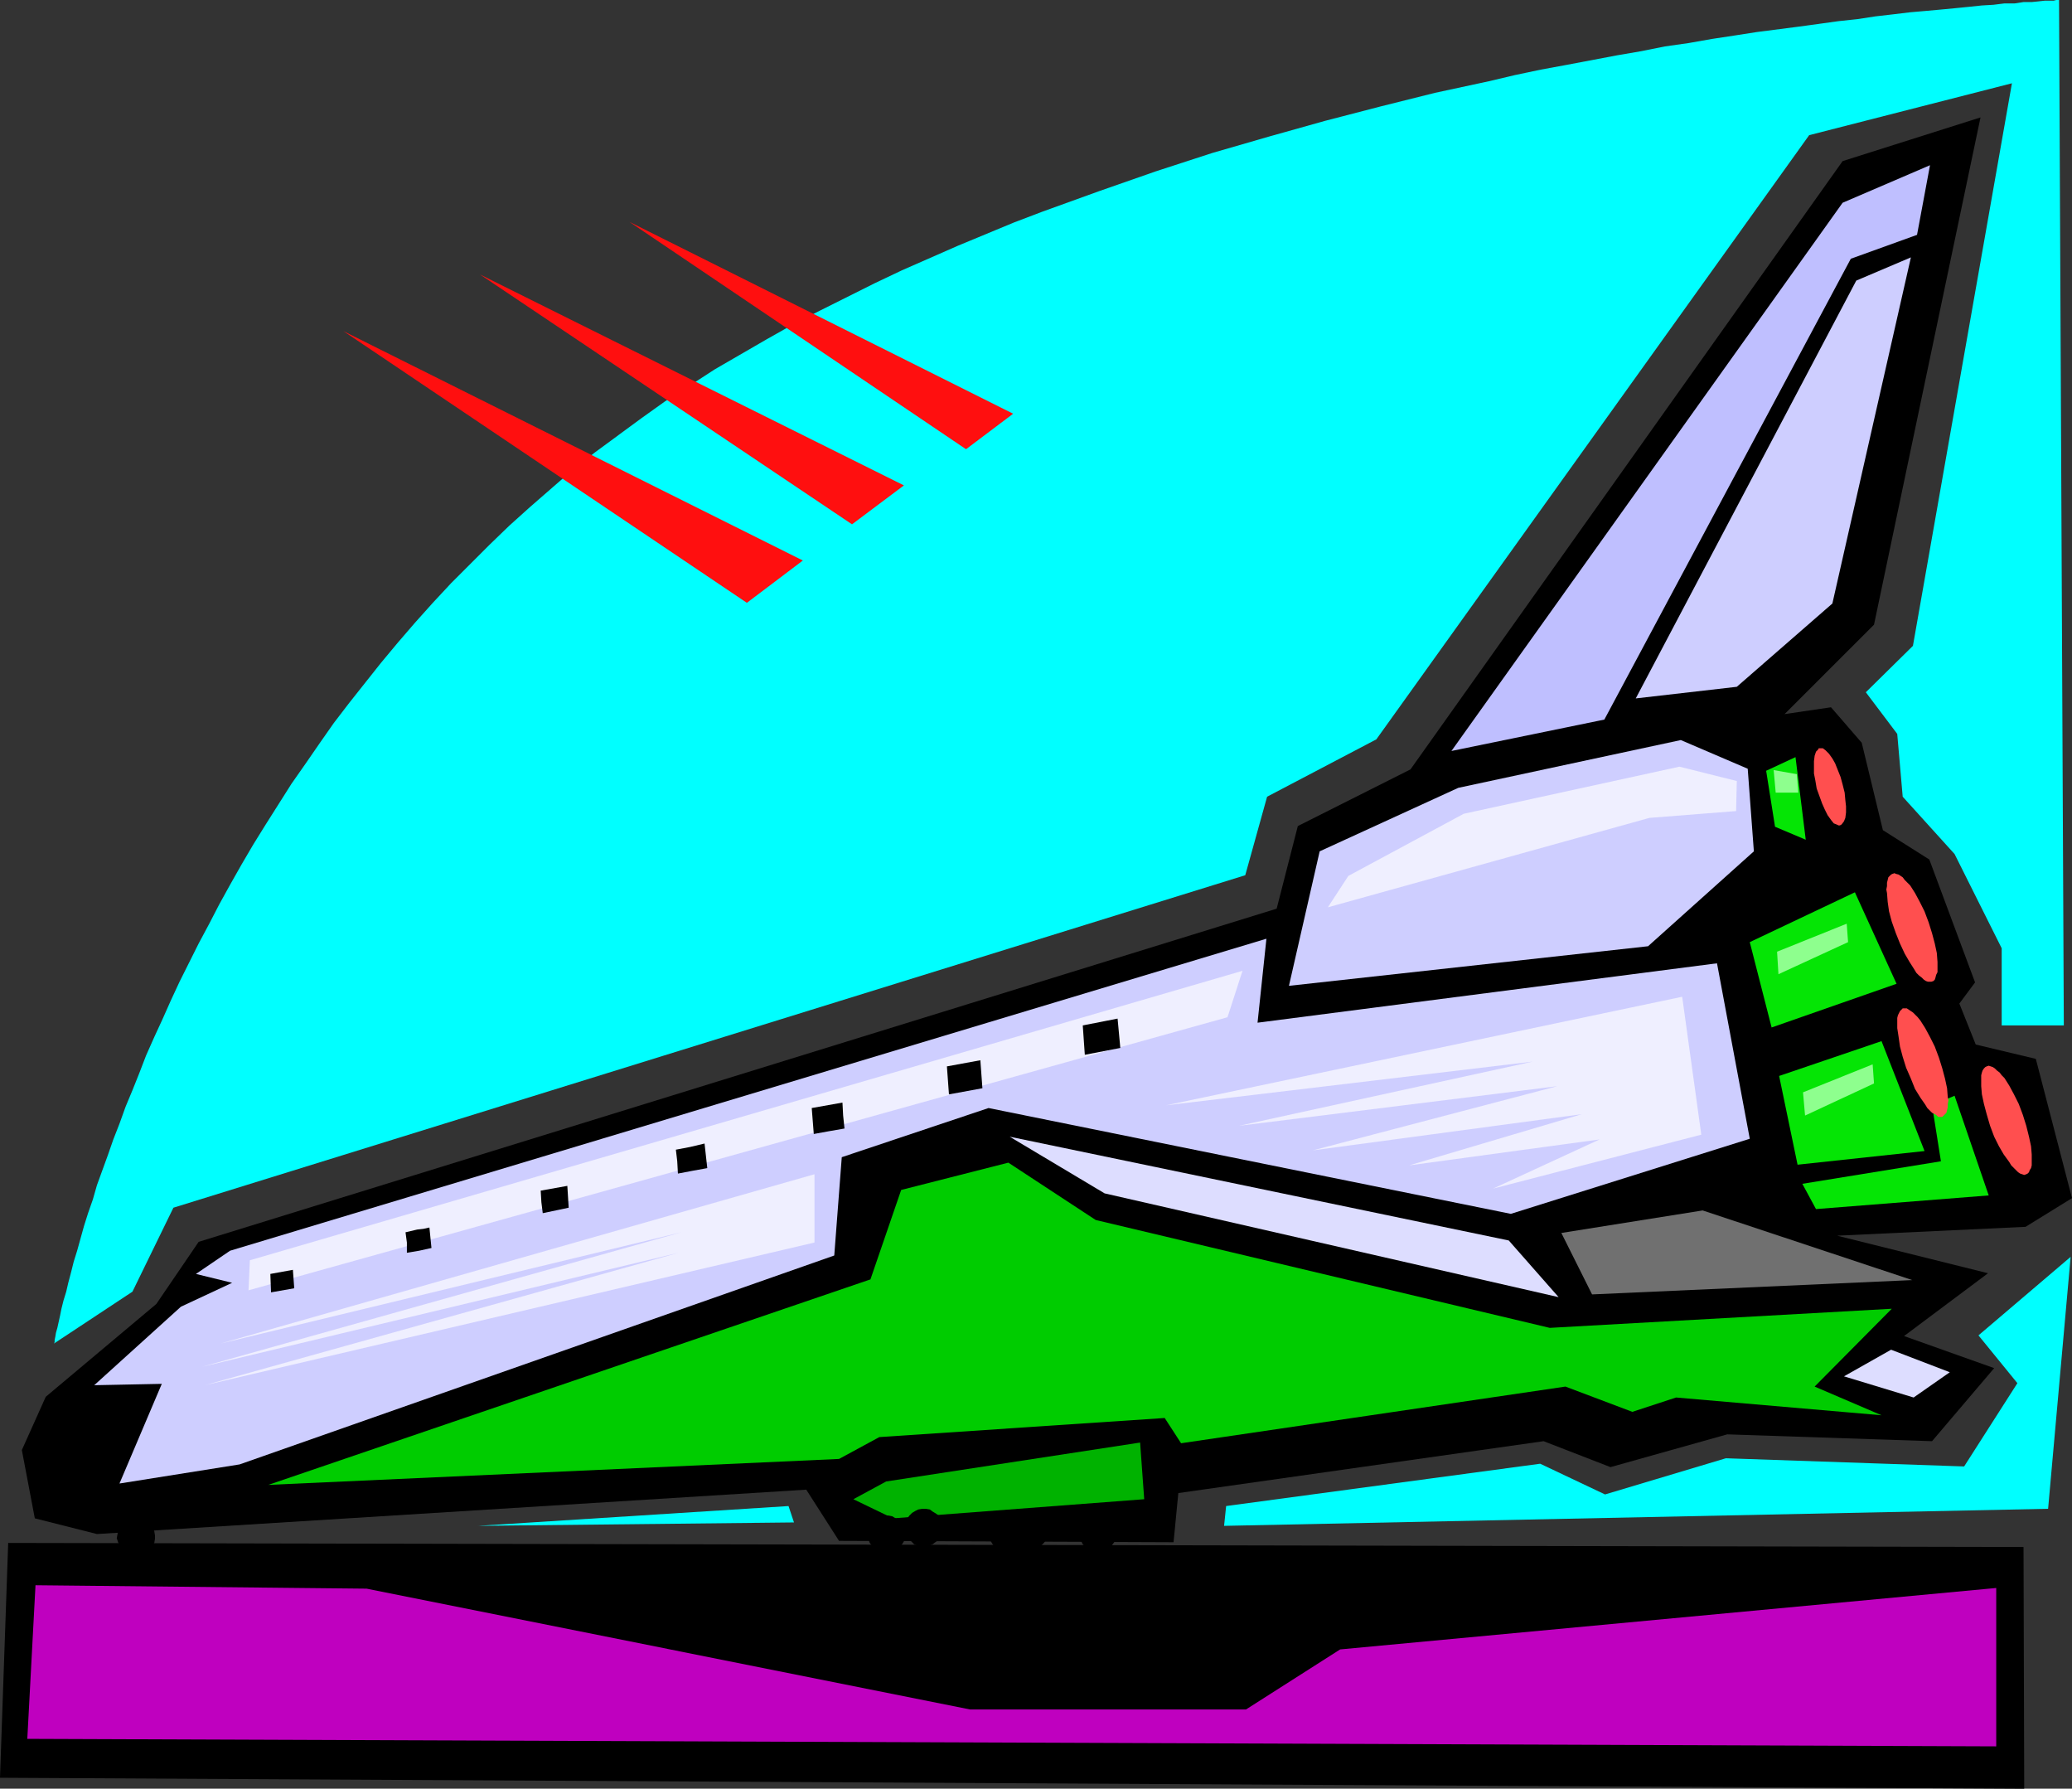 <?xml version="1.0" encoding="UTF-8" standalone="no"?>
<svg
   version="1.0"
   width="129.766mm"
   height="111.995mm"
   id="svg46"
   sodipodi:docname="Space Shuttle 37.wmf"
   xmlns:inkscape="http://www.inkscape.org/namespaces/inkscape"
   xmlns:sodipodi="http://sodipodi.sourceforge.net/DTD/sodipodi-0.dtd"
   xmlns="http://www.w3.org/2000/svg"
   xmlns:svg="http://www.w3.org/2000/svg">
  <rect width="100%" height="100%" fill="#333333" stroke="none"/>
  <sodipodi:namedview
     id="namedview46"
     pagecolor="#ffffff"
     bordercolor="#000000"
     borderopacity="0.25"
     inkscape:showpageshadow="2"
     inkscape:pageopacity="0.0"
     inkscape:pagecheckerboard="0"
     inkscape:deskcolor="#d1d1d1"
     inkscape:document-units="mm" />
  <defs
     id="defs1">
    <pattern
       id="WMFhbasepattern"
       patternUnits="userSpaceOnUse"
       width="6"
       height="6"
       x="0"
       y="0" />
  </defs>
  <path
     style="fill:#000000;fill-opacity:1;fill-rule:evenodd;stroke:none"
     d="m 22.947,363.025 -14.706,-3.716 -3.07,-16.156 5.656,-12.602 26.179,-21.972 10.019,-14.702 255.166,-78.841 5.01,-19.549 26.664,-13.409 102.293,-143.95 32.643,-10.34 -25.21,120.039 -21.17,21.164 10.989,-1.616 7.272,8.401 5.01,20.68 10.989,6.947 10.827,29.081 -3.717,5.008 3.878,9.694 14.221,3.393 8.565,32.958 -10.989,6.786 -44.602,2.1 35.714,8.886 -19.877,14.864 21.331,7.593 -14.706,17.287 -48.48,-1.616 -27.634,7.755 -15.837,-6.139 -86.456,12.279 -1.131,11.632 -79.184,-0.323 -7.757,-12.117 z"
     id="path1" />
  <path
     style="fill:#ceceff;fill-opacity:1;fill-rule:evenodd;stroke:none"
     d="m 22.301,327.805 20.523,-18.579 12.12,-5.655 -8.565,-2.1 8.08,-5.493 245.309,-73.833 -2.101,19.872 108.757,-14.056 7.757,41.521 -56.56,17.772 -123.624,-25.042 -34.744,11.632 -1.778,23.265 -140.753,49.437 -28.442,4.524 10.019,-23.588 z"
     id="path2" />
  <path
     style="fill:#ceceff;fill-opacity:1;fill-rule:evenodd;stroke:none"
     d="m 305.1,233.293 7.272,-31.827 32.805,-15.025 52.682,-11.309 15.837,6.786 1.454,19.549 -25.048,22.457 z"
     id="path3" />
  <path
     style="fill:#ddddff;fill-opacity:1;fill-rule:evenodd;stroke:none"
     d="m 239.006,268.997 22.462,13.409 107.464,24.557 -11.797,-13.409 z"
     id="path4" />
  <path
     style="fill:#ddddff;fill-opacity:1;fill-rule:evenodd;stroke:none"
     d="m 461.529,324.736 -13.898,-5.331 -11.15,6.301 16.483,5.008 z"
     id="path5" />
  <path
     style="fill:#707070;fill-opacity:1;fill-rule:evenodd;stroke:none"
     d="m 452.641,302.925 -49.611,-16.479 -33.451,5.331 7.272,14.54 z"
     id="path6" />
  <path
     style="fill:#05e505;fill-opacity:1;fill-rule:evenodd;stroke:none"
     d="m 421.129,254.619 24.24,-8.24 10.181,26.011 -30.058,3.231 z"
     id="path7" />
  <path
     style="fill:#05e505;fill-opacity:1;fill-rule:evenodd;stroke:none"
     d="m 414.18,222.953 24.886,-11.794 9.858,21.649 -29.573,10.34 z"
     id="path8" />
  <path
     style="fill:#05e505;fill-opacity:1;fill-rule:evenodd;stroke:none"
     d="m 420.16,195.649 -2.101,-13.248 6.949,-3.231 2.424,19.549 z"
     id="path9" />
  <path
     style="fill:#efefff;fill-opacity:1;fill-rule:evenodd;stroke:none"
     d="m 58.822,305.348 0.323,-7.109 234.966,-68.501 -3.555,10.986 z"
     id="path10" />
  <path
     style="fill:#efefff;fill-opacity:1;fill-rule:evenodd;stroke:none"
     d="m 319.16,207.281 27.31,-14.702 51.066,-11.148 13.574,3.393 -0.162,7.109 -20.523,1.616 -76.114,21.164 z"
     id="path11" />
  <path
     style="fill:#bfbfff;fill-opacity:1;fill-rule:evenodd;stroke:none"
     d="m 343.561,177.716 92.597,-129.733 20.685,-8.886 -3.07,16.479 -15.675,5.655 -58.338,109.053 z"
     id="path12" />
  <path
     style="fill:#ceceff;fill-opacity:1;fill-rule:evenodd;stroke:none"
     d="m 439.39,66.401 -52.197,98.875 23.917,-2.747 22.624,-19.71 18.584,-81.911 z"
     id="path13" />
  <path
     style="fill:#00cc00;fill-opacity:1;fill-rule:evenodd;stroke:none"
     d="m 238.683,275.137 -25.371,6.462 -7.272,21.164 -142.531,48.63 135.097,-6.139 9.534,-5.17 67.549,-4.524 3.878,5.978 90.981,-13.409 15.837,5.978 10.342,-3.393 48.642,4.201 -15.837,-6.786 18.261,-18.418 -80.962,4.524 -107.464,-25.526 z"
     id="path14" />
  <path
     style="fill:#05e505;fill-opacity:1;fill-rule:evenodd;stroke:none"
     d="m 426.624,280.145 3.232,5.978 40.885,-3.231 -8.08,-23.588 -5.333,2.262 2.101,13.248 z"
     id="path15" />
  <path
     style="fill:#efefff;fill-opacity:1;fill-rule:evenodd;stroke:none"
     d="m 398.182,235.878 -122.169,25.688 86.779,-10.34 -69.488,15.187 75.306,-9.37 -57.853,15.187 63.67,-8.563 -40.885,12.117 45.086,-6.139 -25.21,11.632 49.288,-12.763 z"
     id="path16" />
  <path
     style="fill:#ff4f4f;fill-opacity:1;fill-rule:evenodd;stroke:none"
     d="m 430.825,177.07 h 0.646 l 0.646,0.485 0.808,0.808 0.808,1.131 0.646,1.131 0.646,1.616 0.646,1.616 0.485,1.777 0.485,1.939 0.162,1.777 0.162,1.454 v 1.454 l -0.162,1.292 -0.323,0.808 -0.485,0.646 -0.162,0.162 -0.323,0.162 h -0.323 l -0.323,-0.162 -0.808,-0.323 -0.646,-0.808 -0.808,-1.131 -0.646,-1.292 -0.646,-1.454 -0.646,-1.777 -0.646,-1.777 -0.323,-1.939 -0.323,-1.616 v -1.616 -1.292 l 0.162,-1.292 0.323,-0.969 0.485,-0.485 0.162,-0.323 z"
     id="path17" />
  <path
     style="fill:#ff4f4f;fill-opacity:1;fill-rule:evenodd;stroke:none"
     d="m 447.955,206.797 0.485,-0.162 0.323,0.162 0.646,0.162 0.485,0.323 0.485,0.323 0.485,0.646 0.646,0.646 0.646,0.646 1.131,1.777 1.131,2.1 1.131,2.262 0.97,2.585 0.808,2.585 0.646,2.423 0.485,2.262 0.162,2.1 v 0.808 0.969 0.646 l -0.323,0.646 -0.162,0.646 -0.162,0.485 -0.323,0.323 -0.485,0.162 h -0.323 -0.485 l -0.485,-0.162 -0.485,-0.323 -0.485,-0.485 -0.646,-0.485 -0.646,-0.646 -0.485,-0.808 -1.131,-1.777 -1.131,-1.939 -1.131,-2.423 -0.97,-2.423 -0.97,-2.747 -0.646,-2.423 -0.323,-2.262 -0.162,-2.1 -0.162,-0.808 0.162,-0.808 v -0.808 l 0.162,-0.646 0.162,-0.646 0.323,-0.323 0.323,-0.323 z"
     id="path18" />
  <path
     style="fill:#ff4f4f;fill-opacity:1;fill-rule:evenodd;stroke:none"
     d="m 450.379,238.624 h 0.485 0.485 l 0.485,0.323 0.485,0.323 0.485,0.323 0.485,0.485 0.646,0.646 0.646,0.808 1.131,1.777 1.131,2.1 1.131,2.262 0.97,2.585 0.808,2.585 0.646,2.423 0.485,2.262 0.162,2.1 0.162,0.808 -0.162,0.808 v 0.808 l -0.162,0.646 -0.162,0.646 -0.323,0.323 -0.323,0.323 -0.323,0.323 h -0.323 -0.646 l -0.323,-0.323 -0.485,-0.323 -0.646,-0.323 -0.485,-0.485 -0.646,-0.646 -0.485,-0.808 -1.131,-1.616 -1.293,-2.1 -0.97,-2.423 -1.131,-2.585 -0.808,-2.585 -0.646,-2.423 -0.323,-2.262 -0.323,-2.1 v -1.777 -0.646 l 0.162,-0.646 0.323,-0.646 0.162,-0.323 0.323,-0.323 z"
     id="path19" />
  <path
     style="fill:#ff4f4f;fill-opacity:1;fill-rule:evenodd;stroke:none"
     d="m 470.255,252.357 0.485,-0.162 0.485,0.162 0.485,0.162 0.485,0.323 0.485,0.485 0.646,0.485 0.485,0.646 0.646,0.646 1.131,1.777 1.131,2.1 1.131,2.262 0.97,2.585 0.808,2.585 0.646,2.585 0.485,2.262 0.162,1.939 v 1.939 0.646 l -0.162,0.646 -0.323,0.485 -0.162,0.485 -0.323,0.323 -0.323,0.162 -0.485,0.162 -0.485,-0.162 -0.485,-0.162 -0.485,-0.323 -0.485,-0.485 -0.485,-0.485 -0.646,-0.646 -0.485,-0.808 -1.293,-1.777 -1.131,-1.939 -1.131,-2.262 -0.97,-2.585 -0.808,-2.747 -0.646,-2.423 -0.485,-2.262 -0.162,-1.939 v -0.969 -0.969 -0.646 l 0.162,-0.646 0.162,-0.485 0.323,-0.485 0.323,-0.323 z"
     id="path20" />
  <path
     style="fill:#8eff8e;fill-opacity:1;fill-rule:evenodd;stroke:none"
     d="m 420.644,225.215 16.483,-6.624 0.323,4.362 -16.483,7.593 z"
     id="path21" />
  <path
     style="fill:#8eff8e;fill-opacity:1;fill-rule:evenodd;stroke:none"
     d="m 426.785,258.496 16.483,-6.624 0.323,4.524 -16.322,7.593 z"
     id="path22" />
  <path
     style="fill:#8eff8e;fill-opacity:1;fill-rule:evenodd;stroke:none"
     d="m 419.836,182.24 5.494,0.969 0.323,4.362 h -5.333 z"
     id="path23" />
  <path
     style="fill:#000000;fill-opacity:1;fill-rule:evenodd;stroke:none"
     d="m 63.994,301.471 5.333,-0.969 0.323,4.362 -5.494,0.969 z"
     id="path24" />
  <path
     style="fill:#000000;fill-opacity:1;fill-rule:evenodd;stroke:none"
     d="m 95.99,291.616 2.747,-0.646 1.454,-0.162 1.454,-0.323 0.485,4.847 -2.909,0.646 -2.909,0.485 v -2.423 z"
     id="path25" />
  <path
     style="fill:#000000;fill-opacity:1;fill-rule:evenodd;stroke:none"
     d="m 127.987,281.761 6.302,-1.131 0.323,5.17 -6.141,1.292 -0.323,-2.585 z"
     id="path26" />
  <path
     style="fill:#000000;fill-opacity:1;fill-rule:evenodd;stroke:none"
     d="m 159.984,272.067 3.394,-0.646 3.394,-0.808 0.323,2.908 0.323,2.908 -3.555,0.646 -3.394,0.646 -0.162,-2.908 z"
     id="path27" />
  <path
     style="fill:#000000;fill-opacity:1;fill-rule:evenodd;stroke:none"
     d="m 192.142,262.212 7.272,-1.292 0.162,3.07 0.323,3.07 -3.717,0.646 -3.555,0.646 z"
     id="path28" />
  <path
     style="fill:#000000;fill-opacity:1;fill-rule:evenodd;stroke:none"
     d="m 224.139,252.357 7.918,-1.454 0.485,6.624 -7.918,1.454 z"
     id="path29" />
  <path
     style="fill:#000000;fill-opacity:1;fill-rule:evenodd;stroke:none"
     d="m 256.297,242.663 8.242,-1.616 0.646,6.947 -8.403,1.616 z"
     id="path30" />
  <path
     style="fill:#00b200;fill-opacity:1;fill-rule:evenodd;stroke:none"
     d="m 211.373,359.309 -9.373,-4.524 7.757,-4.201 60.115,-9.209 0.97,13.409 z"
     id="path31" />
  <path
     style="fill:#000000;fill-opacity:1;fill-rule:evenodd;stroke:none"
     d="m 209.433,358.663 h 0.97 l 0.808,0.162 0.808,0.485 0.646,0.485 0.646,0.485 0.485,0.808 0.323,0.808 0.162,0.808 v 0.969 l -0.162,0.808 -0.485,0.808 -0.485,0.646 -0.485,0.646 -0.808,0.485 -0.808,0.323 -0.808,0.162 h -0.97 l -0.808,-0.162 -0.808,-0.485 -0.808,-0.485 -0.485,-0.646 -0.485,-0.646 -0.323,-0.808 -0.162,-0.969 v -0.808 l 0.162,-0.808 0.485,-0.808 0.485,-0.646 0.485,-0.646 0.808,-0.485 0.808,-0.323 z"
     id="path32" />
  <path
     style="fill:#000000;fill-opacity:1;fill-rule:evenodd;stroke:none"
     d="m 31.835,359.148 h 0.97 l 0.808,0.162 0.808,0.485 0.646,0.485 0.646,0.646 0.485,0.646 0.323,0.808 0.162,0.969 v 0.808 l -0.162,0.969 -0.485,0.646 -0.485,0.808 -0.646,0.485 -0.646,0.485 -0.808,0.323 -0.97,0.162 h -0.808 l -0.97,-0.162 -0.646,-0.323 -0.808,-0.485 -0.485,-0.646 -0.485,-0.646 -0.323,-0.808 -0.323,-0.969 0.162,-0.808 0.162,-0.969 0.323,-0.646 0.485,-0.808 0.646,-0.646 0.808,-0.485 0.808,-0.323 z"
     id="path33" />
  <path
     style="fill:#000000;fill-opacity:1;fill-rule:evenodd;stroke:none"
     d="m 218.321,357.048 h 0.808 l 0.97,0.162 0.646,0.485 0.808,0.485 0.646,0.485 0.323,0.808 0.323,0.808 0.323,0.969 v 0.808 l -0.323,0.808 -0.323,0.808 -0.485,0.808 -0.646,0.485 -0.646,0.485 -0.808,0.323 -0.97,0.162 h -0.808 l -0.97,-0.162 -0.808,-0.323 -0.646,-0.646 -0.485,-0.485 -0.646,-0.808 -0.323,-0.808 -0.162,-0.808 0.162,-0.969 0.162,-0.808 0.323,-0.808 0.485,-0.646 0.646,-0.646 0.808,-0.485 0.646,-0.323 z"
     id="path34" />
  <path
     style="fill:#000000;fill-opacity:1;fill-rule:evenodd;stroke:none"
     d="m 238.198,358.178 h 0.808 l 0.808,0.162 0.808,0.323 0.646,0.646 0.646,0.646 0.323,0.646 0.323,0.808 0.162,0.969 v 0.808 l -0.162,0.808 -0.323,0.808 -0.485,0.646 -0.646,0.646 -0.646,0.485 -0.808,0.323 -0.97,0.162 h -0.808 l -0.97,-0.162 -0.646,-0.323 -0.808,-0.485 -0.485,-0.646 -0.485,-0.808 -0.323,-0.808 -0.162,-0.808 v -0.969 l 0.162,-0.808 0.323,-0.808 0.646,-0.646 0.646,-0.646 0.646,-0.485 0.808,-0.323 z"
     id="path35" />
  <path
     style="fill:#000000;fill-opacity:1;fill-rule:evenodd;stroke:none"
     d="m 243.369,357.855 h 0.97 l 0.808,0.162 0.808,0.323 0.646,0.485 0.646,0.646 0.485,0.646 0.323,0.808 v 0.969 0.808 l -0.162,0.969 -0.323,0.808 -0.485,0.646 -0.646,0.646 -0.646,0.323 -0.808,0.323 -0.97,0.323 h -0.808 l -0.808,-0.323 -0.808,-0.323 -0.646,-0.485 -0.646,-0.646 -0.485,-0.646 -0.323,-0.808 -0.162,-0.969 v -0.808 l 0.162,-0.808 0.485,-0.969 0.323,-0.646 0.646,-0.646 0.808,-0.323 0.808,-0.323 z"
     id="path36" />
  <path
     style="fill:#000000;fill-opacity:1;fill-rule:evenodd;stroke:none"
     d="m 259.529,358.34 h 0.808 l 0.97,0.162 0.808,0.323 0.646,0.485 0.485,0.646 0.646,0.646 0.323,0.969 v 0.808 0.969 l -0.162,0.808 -0.323,0.808 -0.485,0.646 -0.646,0.646 -0.646,0.485 -0.808,0.323 -0.97,0.162 h -0.808 l -0.97,-0.162 -0.808,-0.485 -0.646,-0.485 -0.646,-0.646 -0.323,-0.646 -0.323,-0.808 -0.323,-0.969 v -0.808 l 0.323,-0.808 0.323,-0.808 0.485,-0.808 0.646,-0.485 0.646,-0.485 0.808,-0.323 z"
     id="path37" />
  <path
     style="fill:#000000;fill-opacity:1;fill-rule:evenodd;stroke:none"
     d="m 1.939,365.126 477.043,0.969 0.162,57.192 L 0,420.702 Z"
     id="path38" />
  <path
     style="fill:#bf00bf;fill-opacity:1;fill-rule:evenodd;stroke:none"
     d="m 8.403,375.142 78.376,0.808 142.854,28.596 h 65.286 l 22.301,-14.217 155.297,-14.54 v 37.482 L 6.464,411.493 Z"
     id="path39" />
  <path
     style="fill:#efefff;fill-opacity:1;fill-rule:evenodd;stroke:none"
     d="M 192.789,277.883 52.197,317.95 161.277,291.616 47.834,323.443 160.63,296.463 48.48,327.805 192.789,294.039 Z"
     id="path40" />
  <path
     style="fill:#00ffff;fill-opacity:1;fill-rule:evenodd;stroke:none"
     d="m 12.766,317.95 18.584,-12.279 9.696,-19.872 253.712,-78.68 5.171,-18.579 25.856,-13.571 102.454,-142.981 47.995,-12.279 -23.432,133.125 -11.15,10.986 7.434,9.855 1.293,14.864 12.282,13.571 11.15,22.295 v 18.256 h 14.706 L 487.385,0 v 0 h -0.646 l -0.646,0.162 h -0.808 -1.293 l -1.454,0.162 -1.616,0.162 h -1.939 l -2.101,0.323 h -2.424 l -2.586,0.323 -2.747,0.162 -3.07,0.323 -3.232,0.323 -3.394,0.323 -3.555,0.323 -3.717,0.323 -4.04,0.485 -4.202,0.485 -4.202,0.646 -4.525,0.485 -4.686,0.646 -4.686,0.646 -5.01,0.646 -5.01,0.646 -5.171,0.808 -5.333,0.808 -5.494,0.969 -5.656,0.808 -5.656,1.131 -5.656,0.969 -5.979,1.131 -5.979,1.131 -6.141,1.131 -6.141,1.292 -6.141,1.454 -12.766,2.747 -12.928,3.231 -13.09,3.393 -13.251,3.716 -13.413,3.877 -13.413,4.362 -13.413,4.685 -13.413,4.847 -6.787,2.585 -6.626,2.747 -6.626,2.747 -6.626,2.908 -6.626,2.908 -6.464,3.07 -6.464,3.231 -6.464,3.231 -6.302,3.231 -6.302,3.554 -6.141,3.554 -6.141,3.554 -5.979,3.877 -5.818,3.716 -5.656,4.039 -5.494,4.039 -5.494,4.039 -5.333,4.201 -5.01,4.362 -5.01,4.362 -4.848,4.362 -4.686,4.524 -4.525,4.524 -4.525,4.524 -4.363,4.685 -4.202,4.685 -4.04,4.685 -4.04,4.847 -3.717,4.685 -3.717,4.685 -3.717,4.847 -3.394,4.847 -3.232,4.685 -3.394,4.847 -3.07,4.847 -3.07,4.847 -2.909,4.685 -2.747,4.685 -2.747,4.847 -2.586,4.685 -2.424,4.685 -2.424,4.524 -2.262,4.524 -2.262,4.524 -2.101,4.524 -1.939,4.362 -1.939,4.201 -1.939,4.362 -1.616,4.201 -1.616,4.039 -1.616,3.877 -1.454,4.039 -1.454,3.716 -1.293,3.716 -1.293,3.554 -1.293,3.554 -0.97,3.393 -1.131,3.231 -0.97,3.07 -0.808,2.908 -0.808,2.908 -0.808,2.585 -0.646,2.585 -0.646,2.423 -0.485,2.1 -0.646,2.1 -0.485,1.939 -0.323,1.616 -0.323,1.454 -0.323,1.454 -0.323,1.131 -0.162,0.969 -0.162,0.808 v 0.485 z"
     id="path41" />
  <path
     style="fill:#00ffff;fill-opacity:1;fill-rule:evenodd;stroke:none"
     d="m 290.233,356.401 74.336,-10.017 15.352,7.27 28.603,-8.563 56.398,1.939 12.605,-19.71 -9.211,-11.309 21.816,-18.579 -5.333,59.616 -195.051,4.039 z"
     id="path42" />
  <path
     style="fill:#00ffff;fill-opacity:1;fill-rule:evenodd;stroke:none"
     d="m 113.12,361.087 73.528,-4.685 1.293,3.877 z"
     id="path43" />
  <path
     style="fill:#ff0f0f;fill-opacity:1;fill-rule:evenodd;stroke:none"
     d="M 81.285,78.357 176.79,142.657 190.041,132.641 Z"
     id="path44" />
  <path
     style="fill:#ff0f0f;fill-opacity:1;fill-rule:evenodd;stroke:none"
     d="m 113.605,64.947 88.072,59.131 12.282,-9.209 z"
     id="path45" />
  <path
     style="fill:#ff0f0f;fill-opacity:1;fill-rule:evenodd;stroke:none"
     d="m 148.995,52.507 79.669,53.799 11.15,-8.401 z"
     id="path46" />
</svg>
